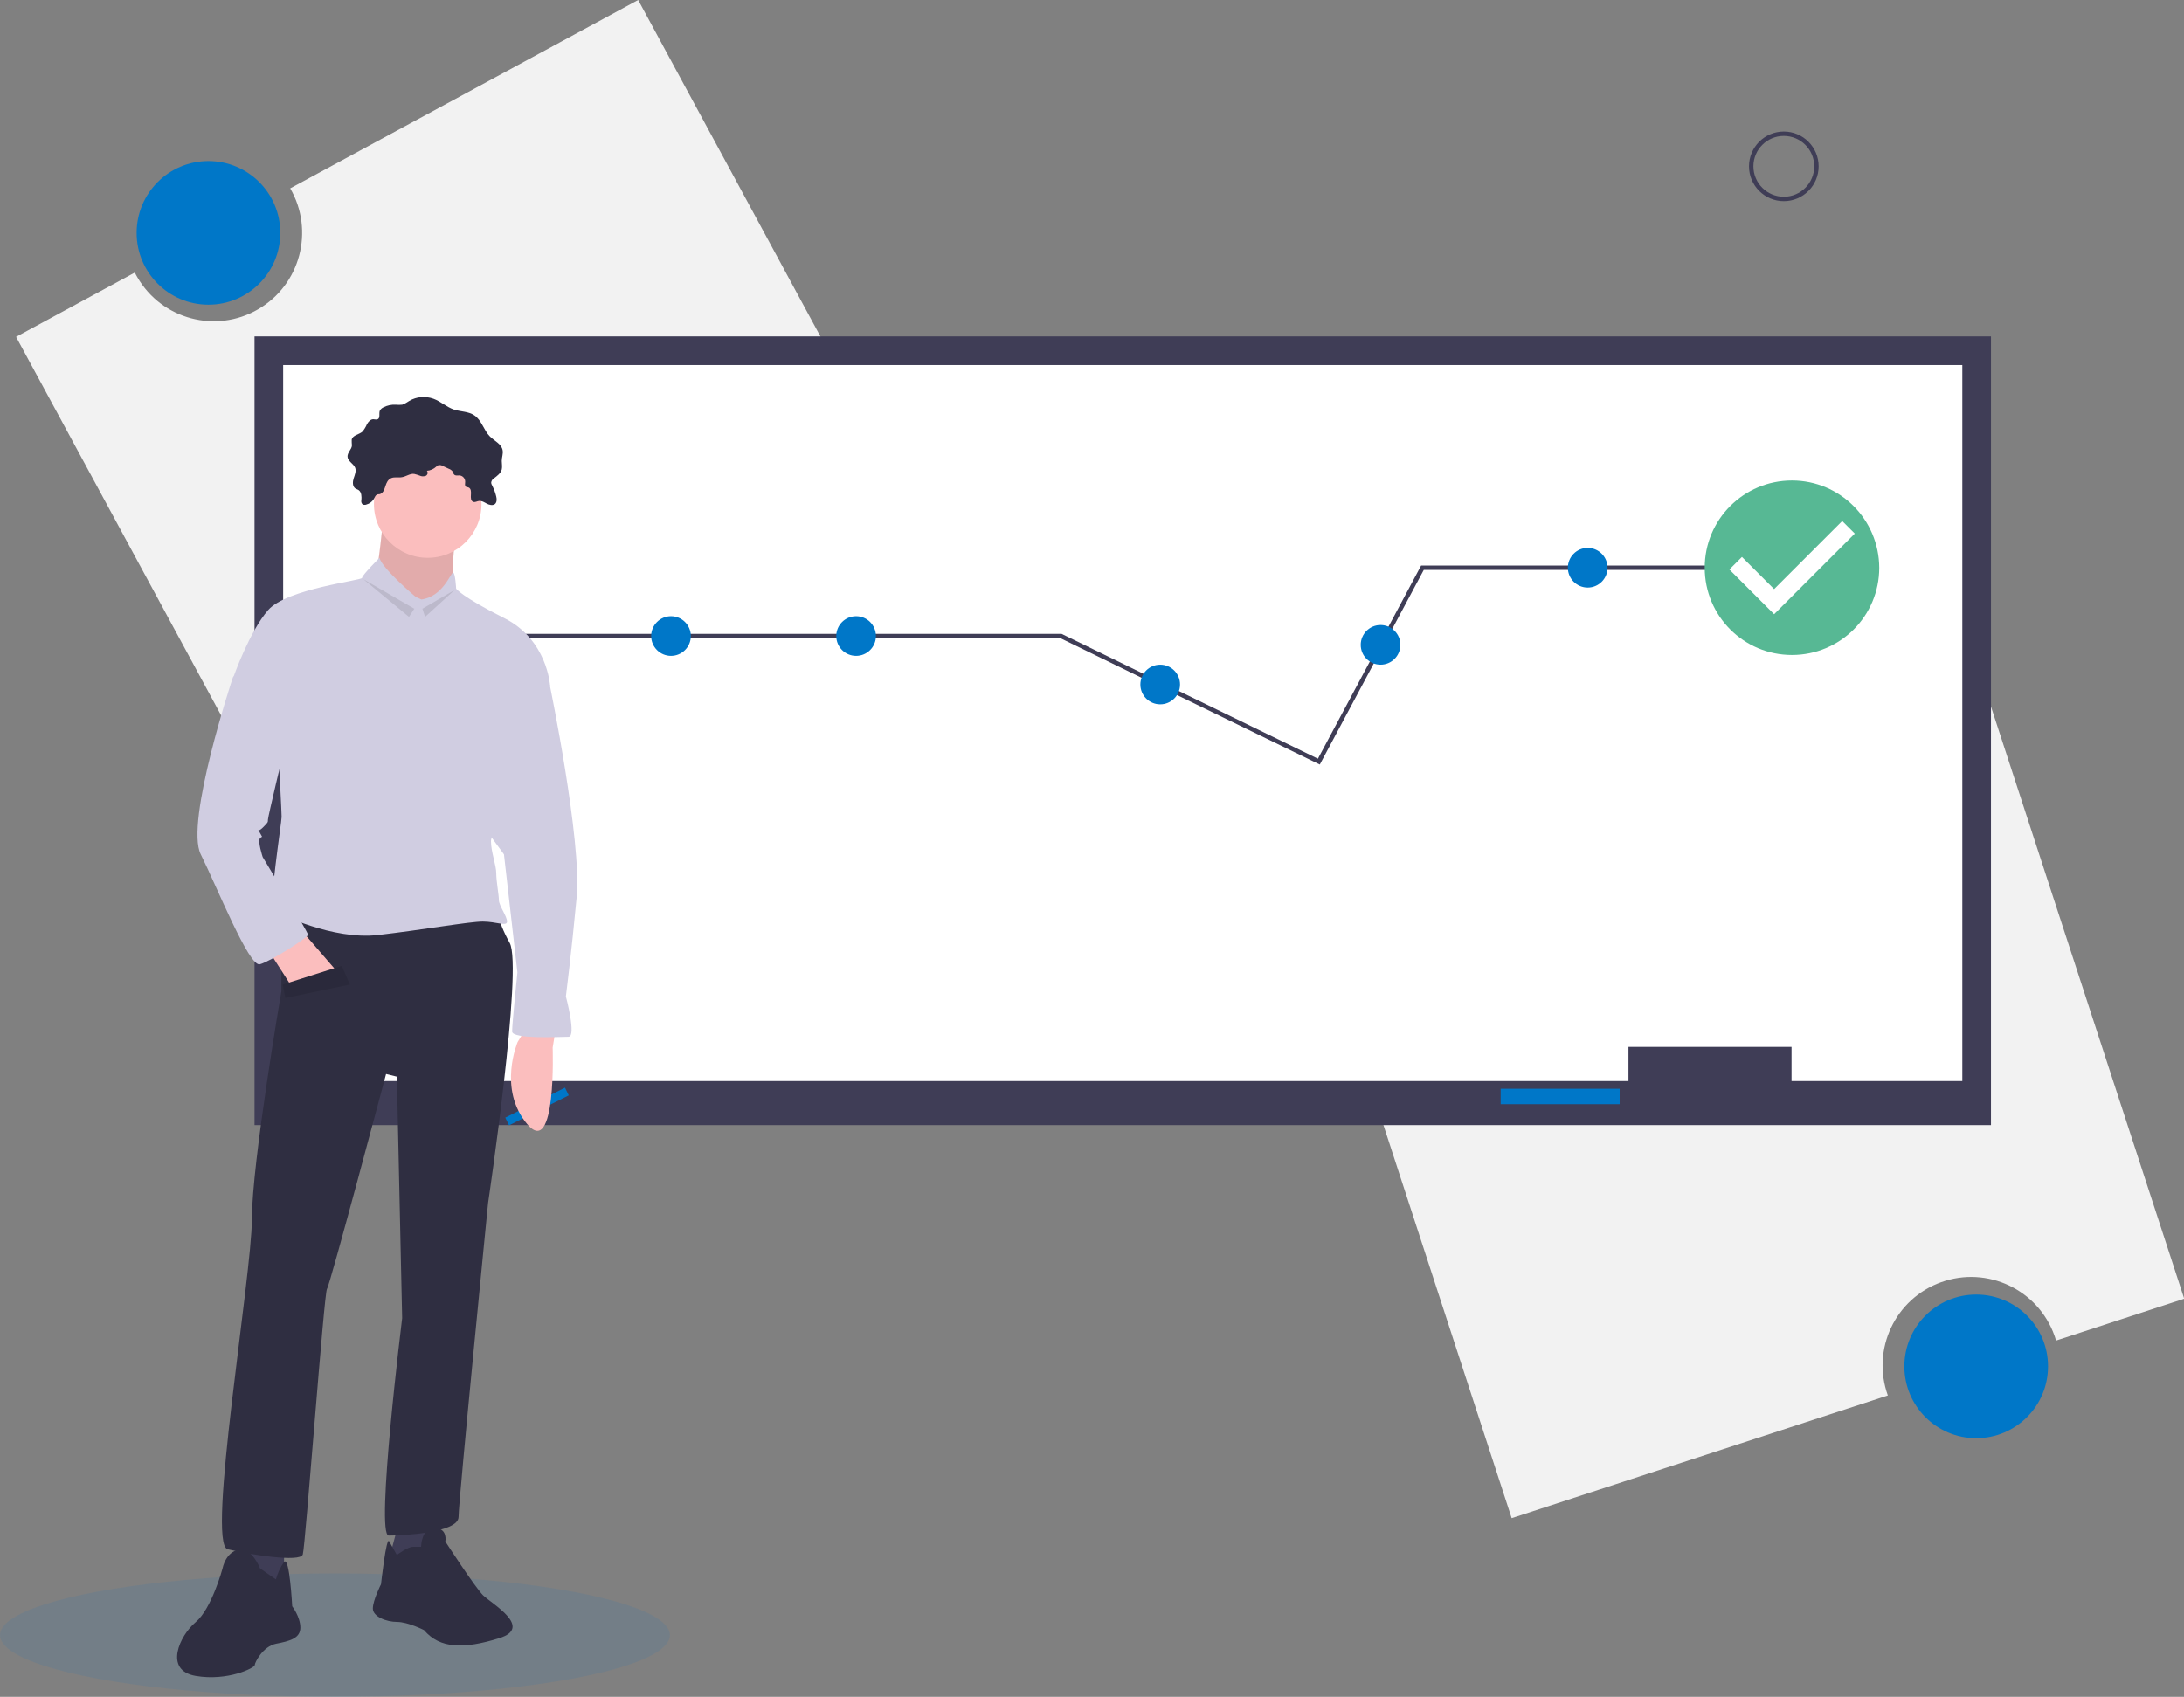 <?xml version="1.0" encoding="utf-8"?>
<!-- Generator: Adobe Illustrator 23.0.4, SVG Export Plug-In . SVG Version: 6.00 Build 0)  -->
<svg version="1.1" id="e7b3b0c3-1e4f-480c-906c-c03021e90d10"
	 xmlns="http://www.w3.org/2000/svg" xmlns:xlink="http://www.w3.org/1999/xlink" x="0px" y="0px" viewBox="0 0 991.1 770.2"
	 style="enable-background:new 0 0 991.1 770.2;" xml:space="preserve">
<rect x="0" y="0" width="991.1" height="770.2" fill="#808080" stroke="none"/>
<style type="text/css">
	.st0{fill:#F2F2F2;}
	.st1{fill:#0077C8;}
	.st2{fill:#3F3D56;}
	.st3{fill:#FFFFFF;}
	.st4{fill:none;stroke:#3F3D56;stroke-width:2;stroke-miterlimit:10;}
	.st5{opacity:0.1;fill:#0077C8;}
	.st6{fill:#FBBEBE;}
	.st7{opacity:0.1;enable-background:new    ;}
	.st8{fill:#2F2E41;}
	.st9{fill:#D0CDE1;}
	.st10{fill:#57B894;}
</style>
<title>professor</title>
<path class="st0" d="M289.6,0L131.7,85.5c11.1,19.2,4.6,43.8-14.6,54.9C98,151.5,73.4,145,62.3,125.8c-0.4-0.7-0.8-1.4-1.1-2.1
	L7.3,152.9l139.4,257.4L429,257.4L289.6,0z"/>
<circle class="st1" cx="94.6" cy="105.7" r="32.6"/>
<path class="st0" d="M686,689.1l170.7-55.7c-7.5-20.9,3.3-43.9,24.2-51.4s43.9,3.3,51.4,24.2c0.3,0.8,0.5,1.5,0.7,2.3l58.2-19
	l-90.8-278.3l-305.2,99.5L686,689.1z"/>
<circle class="st1" cx="896.8" cy="620.2" r="32.6"/>
<rect x="115.5" y="152.7" class="st2" width="788" height="358"/>
<rect x="128.5" y="165.7" class="st3" width="762" height="325"/>
<rect x="739" y="475.2" class="st2" width="74" height="25"/>
<rect x="681" y="494.2" class="st1" width="54" height="7"/>
<polyline class="st4" points="190.5,288.7 481.5,288.7 526.6,310.7 598.5,345.7 645.5,257.7 778.5,257.7 "/>
<path class="st4" d="M326.5,339.7"/>
<path class="st4" d="M304.9,288.7"/>
<circle class="st1" cx="304.5" cy="288.7" r="9"/>
<circle class="st1" cx="388.5" cy="288.7" r="9"/>
<circle class="st1" cx="526.5" cy="310.7" r="9"/>
<circle class="st1" cx="720.5" cy="257.7" r="9"/>
<circle class="st1" cx="626.5" cy="292.7" r="9"/>
<path class="st4" d="M327.5,347.7"/>
<circle class="st4" cx="809.5" cy="75.5" r="14.8"/>
<ellipse class="st5" cx="152" cy="742.2" rx="152" ry="28"/>
<polygon class="st1" points="256.4,493.7 229.3,507.3 231,510.8 258.1,497.2 "/>
<path class="st6" d="M252,468.2l-1.2,7.3c0,0,1.8,50.6-11.6,34.7s-4.3-37.2-4.3-37.2l3.7-6.1L252,468.2z"/>
<path class="st6" d="M174,234.3c0,0-2.4,25.6-3.7,26.8s18.3,24.4,18.3,24.4l17.1-15.8c0,0-1.2-23.1,2.4-28S174,234.3,174,234.3z"/>
<path class="st7" d="M174,234.3c0,0-2.4,25.6-3.7,26.8s18.3,24.4,18.3,24.4l17.1-15.8c0,0-1.2-23.1,2.4-28S174,234.3,174,234.3z"/>
<polygon class="st2" points="128.9,700.9 128.9,722.8 120.4,724 108.2,720.4 111.9,697.2 "/>
<path class="st8" d="M118,711.9c0,0-3.7-9.7-9.7-8.5s-7.3,8.5-7.3,8.5s-4.9,18.3-12.2,24.4s-14.6,21.9,0,24.4s26.8-3.7,26.8-4.9
	s3.7-8.5,9.7-9.7c6.1-1.2,11-2.4,11-7.3s-3.7-9.7-3.7-9.7s-1.2-23.1-3.7-20.1c-1.7,2.4-2.9,5.1-3.7,7.9L118,711.9z"/>
<polygon class="st2" points="181.3,689.9 176.4,708.2 188.6,710.6 194.7,704.5 195.9,688.7 "/>
<path class="st8" d="M180.1,705.8c0,0,4.9-3.7,7.3-3.7h3.7c0,0,0-8.5,6.1-8.5s4.9,6.1,4.9,6.1s13.4,20.7,17.1,24.4
	s23.1,14.6,7.3,19.5s-26.8,4.9-34.1-3.7c0,0-7.3-3.7-12.2-3.7s-11-2.4-11-6.1s3.7-11,3.7-11s2.4-21.9,3.7-19.5
	S180.1,705.8,180.1,705.8z"/>
<path class="st8" d="M127.7,409.7v40.2c0,0-13.4,78-13.4,103.5s-20.7,147.4-11,149.8s32.9,6.1,34.1,2.4s9.7-119.4,11-120.6
	c1.2-1.2,26.8-97.5,26.8-97.5l4.9,1.2l2.4,109.6c0,0-12.2,98.7-6.1,98.7s31.7-1.2,31.7-8.5s13.4-142.5,13.4-142.5
	S237.4,439,231.3,428s-6.1-17.1-6.1-17.1L127.7,409.7z"/>
<circle class="st6" cx="194.1" cy="228.8" r="24.4"/>
<path class="st9" d="M188.6,270.9c0,0-15.2-12.8-16.4-17.7c0,0-7.9,7.9-7.9,9.1s-34.1,4.9-42.6,14.6s-15.8,30.5-15.8,30.5l20.7,39
	c0,0,1.2,21.9,1.2,24.4s-6.1,41.4-3.7,42.6s26.8,13.4,47.5,11s41.4-6.1,47.5-6.1s11,2.4,11,0s-3.7-7.3-3.7-9.7s-1.2-8.5-1.2-12.2
	s-2.4-9.7-2.4-14.6s26.8-70.7,26.8-70.7s-1.2-20.7-20.7-30.5s-21.9-13.4-21.9-13.4s-0.4-7.3-1.4-7.3s-4.7,11-14.4,12.2L188.6,270.9z
	"/>
<polygon class="st6" points="122.8,432.9 131.4,446.3 153.3,441.4 137.5,423.1 "/>
<path class="st9" d="M242.2,301.3l7.3,9.7c0,0,14.6,70.7,12.2,96.2s-4.9,45.1-4.9,45.1s4.9,18.3,1.2,18.3s-25.6,1.2-25.6-2.4
	s2.4-26.8,2.4-26.8l-6.1-53.6l-13.4-18.3L242.2,301.3z"/>
<path class="st8" d="M177.6,217c1.5-0.6,3.2-0.1,4.8-0.4c1.9-0.3,3.6-1.7,5.5-1.5c0.9,0.2,1.8,0.5,2.6,0.8c0.8,0.4,1.8,0.4,2.7,0.1
	c0.8-0.4,1.1-1.3,0.7-2c0-0.1-0.1-0.2-0.2-0.3c1.6-0.1,3.1-0.8,4.3-1.9c0.2-0.2,0.5-0.5,0.8-0.6c0.7-0.2,1.5-0.1,2.1,0.3l2.8,1.3
	c0.6,0.2,1.2,0.6,1.6,1.1c0.3,0.5,0.4,1.2,0.9,1.6c0.6,0.5,1.5,0.3,2.3,0.3c1.5,0.1,2.6,1.4,2.6,2.8c0,0.8-0.3,1.8,0.3,2.3
	c0.4,0.3,0.9,0.2,1.3,0.4c1.1,0.5,1.1,2,1,3.3s-0.1,2.8,1.1,3.2c0.8,0.3,1.7-0.3,2.5-0.4c1.3-0.2,2.5,0.6,3.6,1.2s2.7,1,3.7,0.2
	c0.9-0.8,0.9-2.2,0.6-3.4c-0.4-1.7-1-3.3-1.8-4.9c-0.3-0.5-0.5-1-0.5-1.5c0.1-0.8,0.6-1.5,1.3-1.9c1.4-1.1,3-2.2,3.5-4
	c0.3-1.3,0-2.6,0-3.9c0-1.6,0.7-3.2,0.4-4.8c-0.5-2.9-3.7-4.2-5.8-6.3c-2.8-2.8-3.7-7.4-7.1-9.6c-2.7-1.8-6.1-1.6-9.2-2.6
	c-3.3-1.1-6-3.7-9.3-4.9c-3.6-1.3-7.7-1-11,1c-1,0.7-2.1,1.3-3.2,1.7c-1,0.1-2,0.1-2.9,0c-1.9-0.1-3.9,0.3-5.6,1.2
	c-0.7,0.3-1.2,0.8-1.6,1.4c-0.6,1.3,0.3,3.4-1,4c-0.6,0.3-1.3,0-2,0c-1.3,0-2.3,1.2-2.9,2.3c-0.5,1.2-1.2,2.3-2,3.3
	c-1.6,1.4-4.5,1.6-4.9,3.7c0,0.9,0,1.8,0.1,2.6c-0.1,1.8-2.1,3.2-2,5.1c0.1,2.1,2.8,3.2,3.5,5.1c0.5,1.5-0.2,3.2-0.7,4.7
	s-0.6,3.5,0.6,4.5c0.5,0.4,1.1,0.5,1.7,0.9c1.3,1,1.3,2.9,1.2,4.5c-0.2,0.7,0,1.4,0.5,1.9c0.4,0.3,1,0.3,1.5,0.2
	c1.6-0.4,3-1.4,3.8-2.9c0.4-0.7,0.5-1.3,1.3-1.7c0.5-0.3,1.2,0,1.7-0.4C175.3,222.8,174.4,218.3,177.6,217z"/>
<path class="st9" d="M109.4,303.7l-3.7,3.7c0,0-21.9,65.8-14.6,80.4s21.9,51.2,26.8,49.9s21.9-12.2,21.9-13.4S119.2,389,119.2,389
	s-2.4-7.3-1.2-8.5s1.2,0,0-2.4s-1.2,0,1.2-2.4s2.4-2.4,2.4-3.7s7.3-31.7,7.3-31.7L109.4,303.7z"/>
<polygon class="st8" points="128.3,446.9 155.1,438.4 158.8,446.9 129.5,453 "/>
<polygon class="st7" points="128.3,446.9 155.1,438.4 158.8,446.9 129.5,453 "/>
<polygon class="st7" points="164.9,262.9 185.6,280 188,276.3 "/>
<polygon class="st7" points="206.3,267.8 191.7,276.3 192.9,280 "/>
<path class="st10" d="M813.2,218.1c-21.9,0-39.6,17.7-39.6,39.6c0,21.9,17.7,39.6,39.6,39.6c21.9,0,39.6-17.7,39.6-39.6c0,0,0,0,0,0
	C852.7,235.8,835,218.1,813.2,218.1z M805.1,278.8l-20.3-20.3l5.7-5.7l14.6,14.6l30.9-30.9l5.7,5.7L805.1,278.8L805.1,278.8z"/>
</svg>
